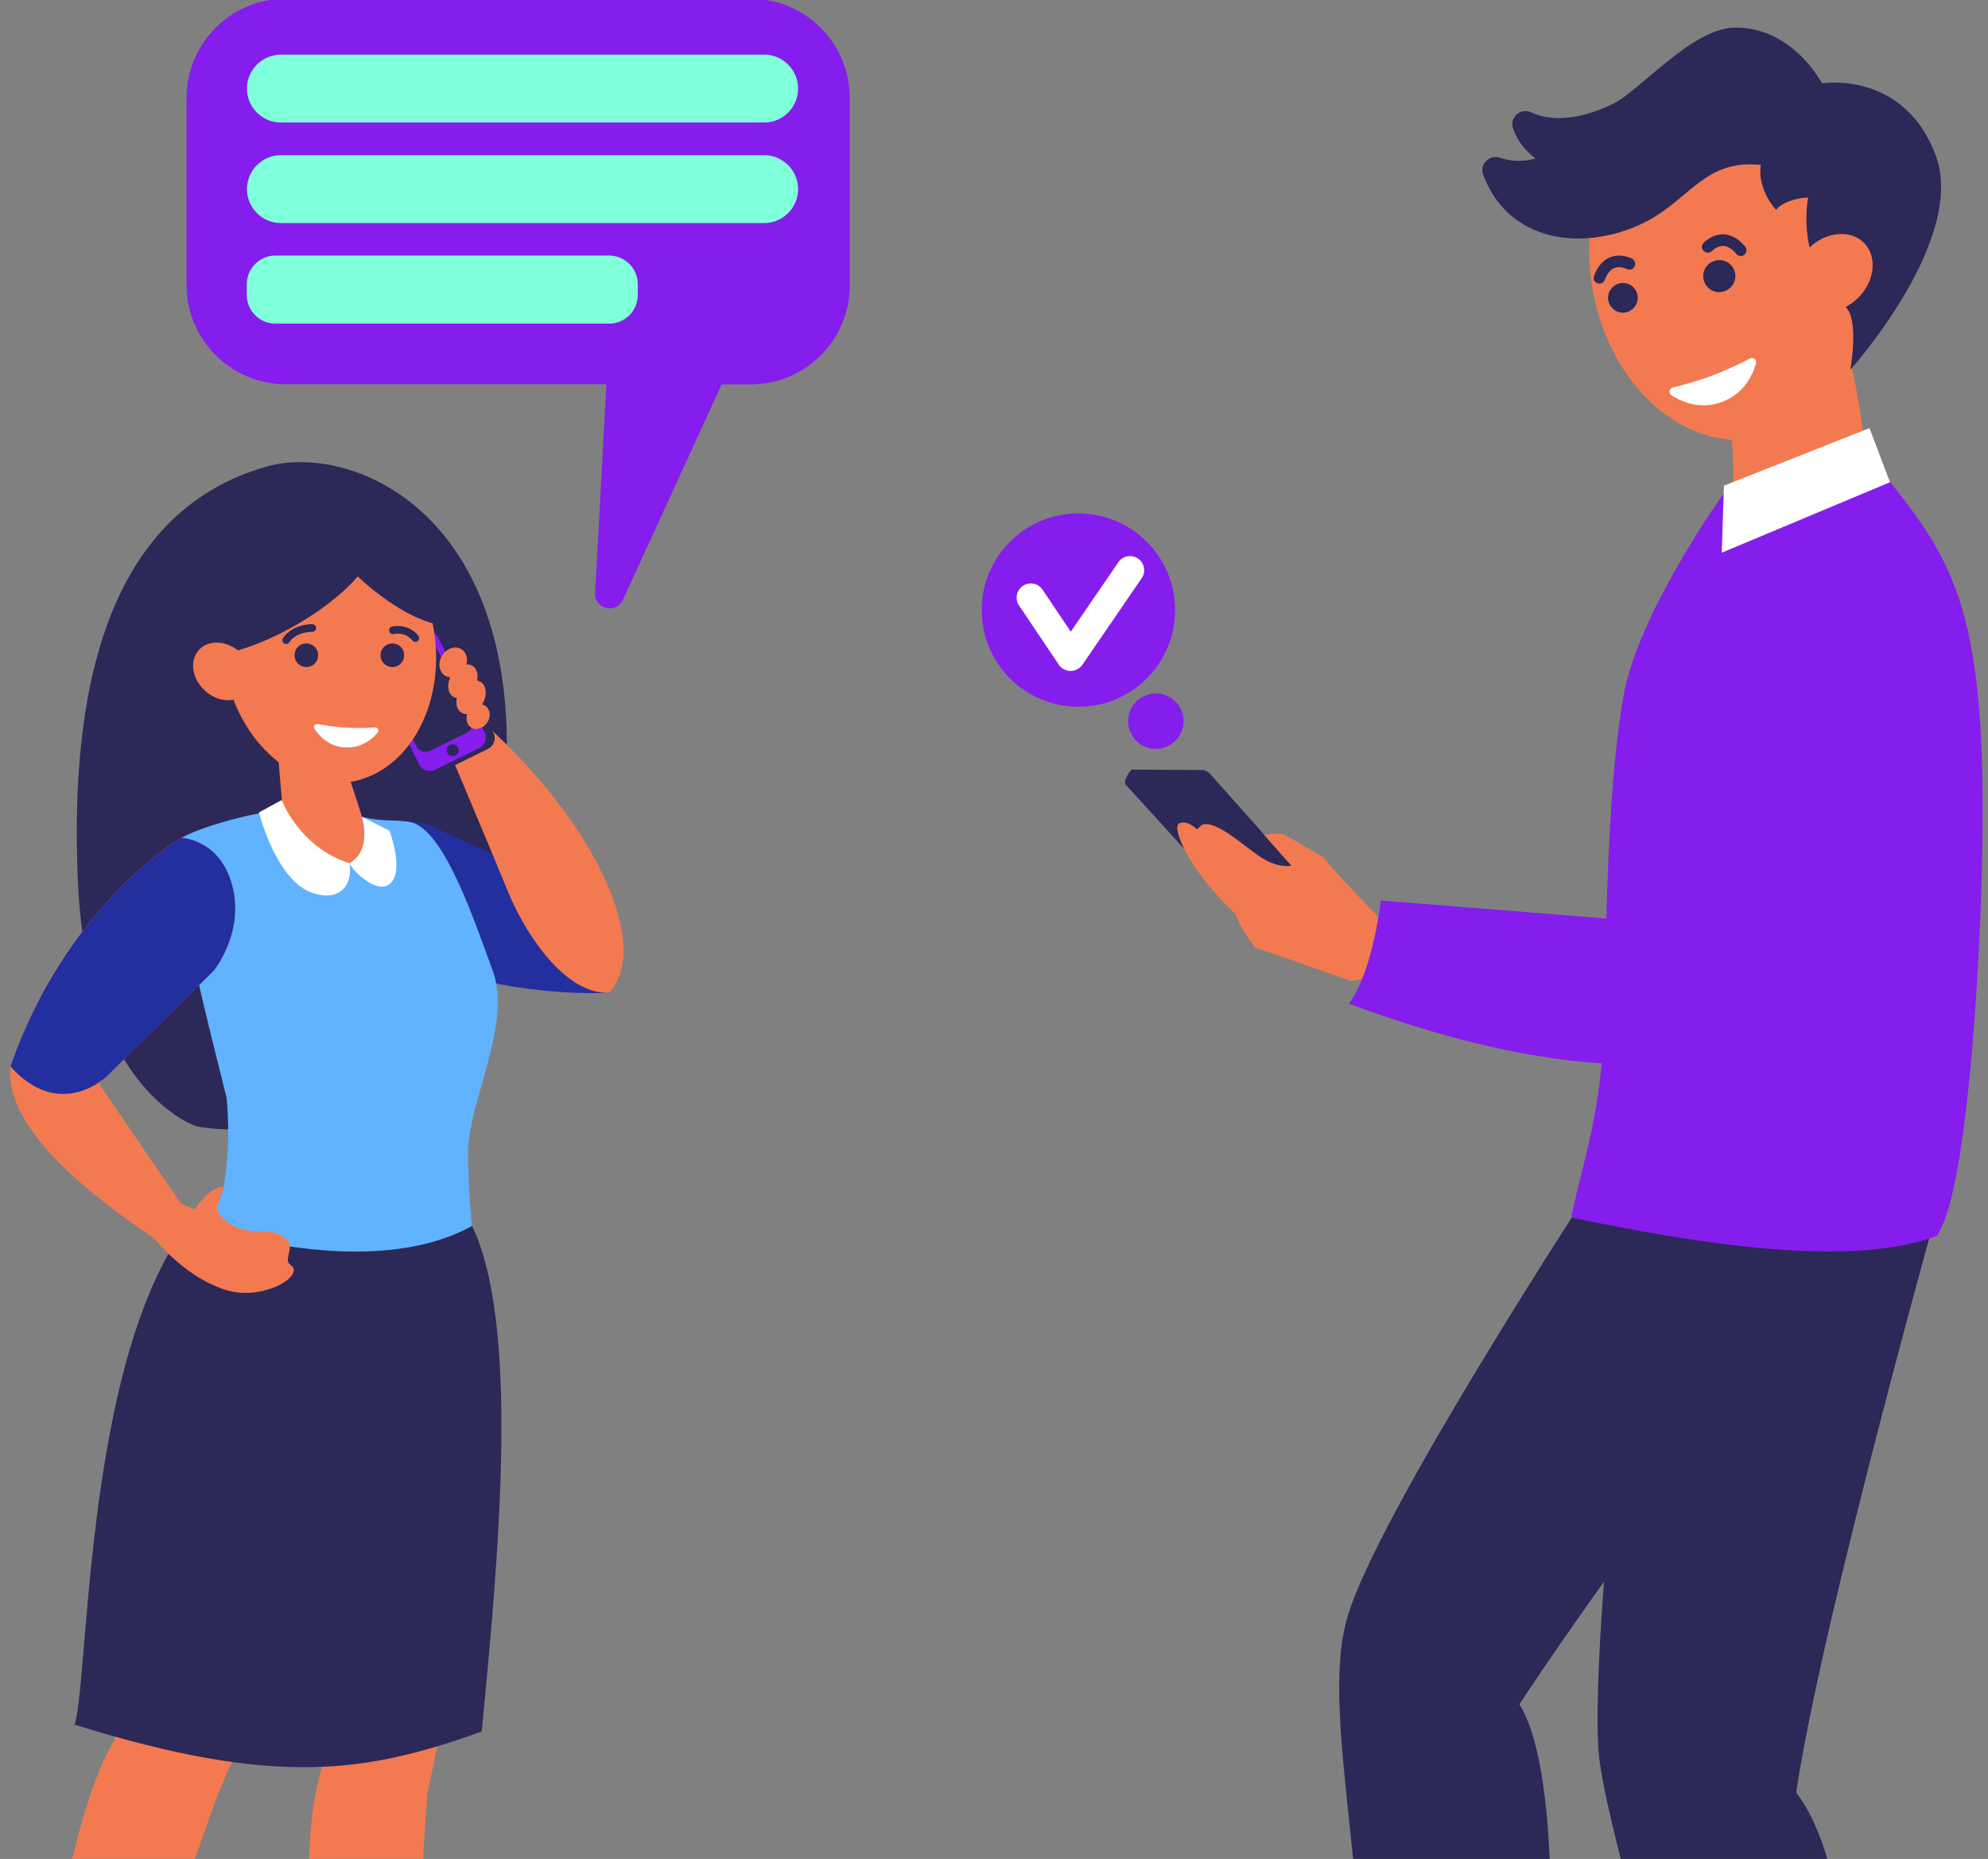 <svg width="648" height="606" fill="none" xmlns="http://www.w3.org/2000/svg"><rect width="100%" height="100%" fill="#808080" stroke="none"/><g mask="url(#mask0)"><path d="M87.01 152.063c29.466-8.343 92.421 18.342 75.322 125.555-17.159 107.212-98.338 89.521-98.338 89.521s-35.382-11.124-38.577-79.226c-3.136-68.103 12.01-121.827 61.594-135.85z" fill="#2C2858"/><path d="M101.803 295.427s38.814 30.117 96.74 28.223c11.656-22.365-12.13-33.548-12.13-33.548l-46.328-21.005s-16.686-5.502-30.413 5.325c-11.951 9.527-7.869 21.005-7.869 21.005z" fill="#232F9F"/><path d="M142.688 236.023s14.852 35.027 23.431 55.913c3.432 8.284 16.271 32.188 32.424 31.715 14.319-15.443-5.029-58.754-48.518-94.61-5.147 5.502-7.337 6.982-7.337 6.982z" fill="#F37A50"/><path d="M144.759 251.169l14.319-7.041c1.952-.946 2.721-3.313 1.775-5.265l-15.029-30.65c-.947-1.952-4.674-3.195-6.627-2.248l-12.958 7.514c-1.952.947-2.721 3.314-1.775 5.266l12.84 31.123c.591 1.479 3.964 3.077 7.455 1.301z" fill="#2C2858"/><path d="M141.86 250.933l14.319-7.041c1.952-.946 2.721-3.313 1.775-5.266l-15.029-30.649c-.947-1.952-3.313-2.721-5.266-1.775l-14.319 7.041c-1.952.947-2.721 3.314-1.775 5.266l15.029 30.649c.947 1.953 3.313 2.722 5.266 1.775z" fill="#851DEC"/><path d="M140.085 244.779l12.129-5.976c1.598-.769 2.249-2.722 1.48-4.319l-12.071-24.555c-.769-1.598-2.722-2.248-4.319-1.479l-12.13 5.976c-1.597.769-2.248 2.722-1.479 4.319l12.071 24.555c.769 1.597 2.721 2.248 4.319 1.479zm5.562.178c.236 1.065 1.242 1.716 2.307 1.479 1.065-.237 1.716-1.243 1.48-2.308-.237-1.065-1.243-1.716-2.308-1.479-1.006.178-1.716 1.243-1.479 2.308z" fill="#2C2858"/><path d="M158.013 229.987c-.296-.178-.592-.237-.888-.355 0-.059.06-.118.119-.118 1.656-2.841 1.361-6.095-.651-7.278a7.791 7.791 0 00-1.065-.414c.414-2.071-.118-3.965-1.598-4.793a3.077 3.077 0 00-1.893-.414c.532-2.012-.059-4.083-1.716-5.029-2.012-1.184-4.793-.237-6.272 2.189-1.42 2.426-.946 5.325 1.065 6.508.533.296 1.065.474 1.657.474-1.183 2.603-.769 5.384 1.065 6.449.355.178.71.296 1.065.355-.414 2.071.118 3.964 1.598 4.793.532.296 1.124.473 1.775.414-.533 1.775-.059 3.609 1.361 4.437 1.715 1.006 4.082.178 5.265-1.834 1.243-1.893.829-4.378-.887-5.384zm-45.441 19.467l-21.951-3.314 1.775 20.413s11.123 20.058 21.715 16.626c10.531-3.431 5.384-12.307 5.384-12.307l-6.923-21.418z" fill="#F37A50"/><path d="M73.047 216.379c3.55 24.081 21.833 41.358 40.708 38.577 18.934-2.781 31.359-24.614 27.809-48.695-3.55-24.081-21.833-41.359-40.708-38.578-18.933 2.781-31.359 24.614-27.809 48.696z" fill="#F37A50"/><path d="M93.638 209.87c.236-.059.473-.236.65-.473 2.426-3.55 7.397-3.432 7.456-3.432.71 0 1.242-.532 1.301-1.183 0-.71-.532-1.243-1.183-1.302-.237 0-6.33-.177-9.585 4.497-.414.592-.237 1.361.296 1.716.296.236.71.296 1.065.177zm42.187-.71c.118-.059.237-.118.355-.237.533-.473.592-1.242.118-1.775-3.491-4.082-8.283-2.958-8.52-2.899a1.253 1.253 0 00-.887 1.539c.177.65.828 1.065 1.538.887.177-.059 3.55-.769 5.976 2.071.355.473.947.651 1.42.414z" fill="#2C2858"/><path d="M118.371 219.396c1.597 1.953 2.958 3.905 4.496 5.089.533.414.651 1.183.237 1.716-1.538 2.248-5.621 3.846-8.106 4.674-.355.118-.592-.355-.296-.592 2.604-1.893 3.787-3.372 4.26-4.201.237-.414.296-.887.119-1.361-.415-1.005-1.243-3.076-1.716-4.792-.178-.592.591-1.006 1.006-.533z" fill="#F37A50"/><path d="M102.513 237.561c-.473-.71.118-1.716 1.006-1.538 2.189.414 5.858 1.005 9.348 1.183 3.491.237 7.219.059 9.408-.059.888-.059 1.361.946.828 1.657-1.715 2.07-5.265 5.147-10.65 4.851-5.384-.296-8.461-3.786-9.94-6.094z" fill="#fff"/><path d="M65.356 214.19c22.366-1.006 51.831-21.656 55.381-33.016-3.076-14.26-14.318-22.366-27.75-17.041-13.43 5.266-35.5 31.714-27.63 50.057z" fill="#2C2858"/><path d="M115.589 186.913s13.313 13.55 26.803 16.626c-4.733-15.798-8.106-27.75-16.212-31.655-8.106-3.905-17.04-4.556-17.04-4.556l6.449 19.585z" fill="#2C2858"/><path d="M78.254 212.651c4.201 3.905 5.03 9.822 1.835 13.254-3.195 3.432-9.171 3.077-13.372-.829-4.201-3.905-5.03-9.821-1.834-13.253 3.195-3.432 9.17-3.077 13.371.828z" fill="#F37A50"/><path d="M74.645 224.367a.927.927 0 00.474-.355c1.952-2.131 2.307-4.734 1.064-6.864-1.301-2.189-4.023-3.432-6.39-2.84a1.308 1.308 0 00-.946 1.479 1.308 1.308 0 001.479.947c1.302-.296 2.9.414 3.668 1.657.71 1.183.474 2.603-.769 3.905-.473.532-.414 1.301.119 1.775.355.414.887.473 1.301.296z" fill="#F37A50"/><path d="M96.005 213.598a3.838 3.838 0 003.846 3.846 3.838 3.838 0 003.846-3.846 3.838 3.838 0 00-3.846-3.846 3.838 3.838 0 00-3.846 3.846zm28.046 0a3.838 3.838 0 003.845 3.846 3.838 3.838 0 003.846-3.846 3.838 3.838 0 00-3.846-3.846 3.838 3.838 0 00-3.845 3.846z" fill="#2C2858"/><path d="M133.163 711.32c-1.479-14.673 6.094-126.383 6.094-126.383 21.419-98.16 13.017-168.452 13.017-168.452l-36.802 2.604-14.497 55.5 6.864 92.657s-2.604 7.159-3.964 12.839c-7.397 30.945 0 67.866 4.496 92.539 2.13 11.42 5.385 35.442 5.503 40.885l-9.23 11.952s33.489 37.04 38.637 37.276c9.999.474 7.04-9.467 7.04-9.467-13.786-14.2-16.744-37.749-17.158-41.95z" fill="#F37A50"/><path d="M120.737 423.645l-51.831-7.16c-19.822 44.85-26.271 123.011-31.655 150.82C15.654 603.516 8.79 713.45 8.79 713.45l-9.23 11.952s33.489 37.039 38.636 37.276c10 .473 7.041-9.467 7.041-9.467-13.727-14.141-16.448-32.897-17.336-37.039-1.36-6.213 41.95-128.099 41.95-128.099l4.615-11.538c52.897-87.391 61.595-153.423 61.595-153.423l-15.325.533z" fill="#F37A50"/><path d="M24.352 562.216c5.207-17.336 2.9-141.352 48.636-175.019l78.635 8.284c18.164 29.406 11.537 105.97 5.384 168.984-36.98 13.194-66.387 18.46-132.655-2.249z" fill="#2C2858"/><path d="M152.57 376.073c0-17.217 14.91-43.015 7.751-60.41-5.207-13.964-15.443-45.56-26.626-47.69-4.556-.887-9.526 0-15.739-1.716 0 0 3.255 14.615-4.082 15.207-14.2 1.124-21.656-17.041-21.656-17.041-7.633-.71-34.317 7.219-34.317 10.118.059 22.543 9.999 59.05 15.975 83.427 1.124 12.425.237 22.07-1.006 29.111-2.248 7.337-5.03 11.537-5.088 13.135 0 0 52.6 17.869 86.03-.532.059-.119-1.242-12.012-1.242-23.609z" fill="#61B3FF"/><path d="M59.025 392.404l4.497 1.775s4.674-7.455 9.408-7.218l-2.367 7.1s2.663 8.283 17.04 7.337c12.248 2.781 3.669 8.579 7.1 10.946 5.03 3.431-9.052 11.893-20.886 8.224-15.324-4.733-25.264-19.17-25.264-19.17l10.472-8.994zm-.001-119.283s-37.453 21.951-55.618 74.552c16.272 18.046 29.999 4.556 29.999 4.556l36.27-35.856s10.65-13.136 5.562-29.111c-4.379-13.904-16.213-14.141-16.213-14.141z" fill="#F37A50"/><path d="M59.025 392.404l-26.212-38.341s-6.213-14.733-29.406-6.39c-1.125 12.484 7.928 30.294 49.346 57.689 2.722-6.982 6.272-12.958 6.272-12.958z" fill="#F37A50"/><path d="M113.874 281.404c1.242 5.917-2.189 12.958-12.071 9.645-11.833-3.964-17.395-26.212-17.395-26.212l7.396-4.023c.06.059 5.74 15.384 22.07 20.59z" fill="#fff"/><path d="M113.874 281.405c1.479 3.017 9.763 10.827 13.727 6.212 3.964-4.615-.651-16.803-.651-16.803l-8.994-4.556c0-.06 3.55 10.946-4.082 15.147z" fill="#fff"/><path d="M59.024 273.121s-37.453 21.951-55.618 74.552c16.272 18.046 31.419 3.195 31.419 3.195l34.909-34.495s10.65-13.136 5.562-29.111c-4.438-13.904-16.272-14.141-16.272-14.141z" fill="#232F9F"/><path d="M244.635-.414H93.165C75.294-.414 60.8 14.083 60.8 31.951v60.944c0 17.868 14.496 32.365 32.365 32.365h104.49l-3.668 68.043c-.296 5.207 6.864 6.982 9.053 2.248l32.187-70.232h9.408c17.869 0 32.365-14.496 32.365-32.365V32.01c0-17.928-14.496-32.425-32.365-32.425z" fill="#851DEC"/><path d="M249.072 39.939H91.567c-6.094 0-11.065-4.97-11.065-11.064 0-6.095 4.97-11.065 11.065-11.065h157.505c6.095 0 11.065 4.97 11.065 11.065 0 6.094-4.97 11.064-11.065 11.064zm0 32.78H91.567c-6.094 0-11.065-4.97-11.065-11.065 0-6.094 4.97-11.064 11.065-11.064h157.505c6.095 0 11.065 4.97 11.065 11.064s-4.97 11.065-11.065 11.065zm-50.529 32.778H89.793c-5.148 0-9.35-4.201-9.35-9.348v-3.491c0-5.148 4.202-9.349 9.35-9.349h108.75c5.148 0 9.349 4.201 9.349 9.349v3.49a9.33 9.33 0 01-9.349 9.349z" fill="#80FFDB"/><path d="M520.737 383.898s-71.631 109.189-81.518 143.191c-9.888 34.001 10.812 91.548 7.042 207.566 22.407 5.833 52.212.782 52.212.782s17.925-145.538-3.201-179.895c31.654-48.3 111.181-153.79 111.181-153.79l-85.716-17.854z" fill="#2C2858"/><path d="M539.09 361.775s-22.834 178.189-17.57 213.186c5.264 34.998 21.625 62.384 22.194 178.473 22.549 4.979 57.119 9.461 57.119 9.461s14.583-139.99-15.364-178.544c8.465-57.12 48.939-200.809 48.939-200.809l-95.318-21.767zm-117.014-78.46l-27.813-31.227c-.64-.641-1.494-1.067-2.347-1.067l-22.905-.143c-.64 0-2.703 3.628-2.205 4.126l19.633 17.428c.071.071.213.142.355.213l33.575 12.52c.711.213 2.205-1.281 1.707-1.85z" fill="#2C2858"/><path d="M419.942 285.449L393.481 256c-.641-.64-1.494-1.067-2.348-1.067l-23.616-.427c-.64 0-.996.783-.569 1.28l18.708 20.558c.071.071.213.142.356.213l33.29 10.101c.64.214 1.209-.64.64-1.209z" fill="#2C2858"/><path d="M472.367 312.266l-19.206-9.389s-18.921-19.135-21.695-23.403c-4.197-2.134-12.164-7.469-13.942-7.682-1.779-.214-5.478.355-5.478.355l8.892 10.101s-4.197.854-9.603-2.561c-5.406-3.414-14.867-12.59-19.561-10.812l-1.637 1.494s-2.916-3.13-5.69-1.992c-2.774 1.138 2.774 15.009 18.352 29.663 1.067 3.912 6.189 10.741 6.189 10.741l31.654 11.097 31.725-7.612z" fill="#F37A50"/><path d="M389.142 260.41c1.138 1.138 2.774 1.352 3.627.427.854-.853.641-2.489-.426-3.628-1.139-1.138-2.703-1.351-3.628-.426-.925.924-.712 2.56.427 3.627z" fill="#2C2858"/><path d="M561.71 171.209c-5.69 7.398 38.91 15.365 44.885.071 5.975-15.364-4.268-57.475-4.268-57.475l-40.617 8.607c-.071 0 7.398 39.194 0 48.797z" fill="#F37A50"/><path d="M611.148 79.377c3.414 32.579-14.582 61.245-40.19 63.877-25.608 2.703-49.153-21.553-52.568-54.203-3.414-32.58 14.583-61.246 40.19-63.878 25.608-2.632 49.153 21.625 52.568 54.204z" fill="#F37A50"/><path d="M533.542 98.725c-.925 2.489-3.699 3.841-6.189 2.916-2.49-.924-3.841-3.699-2.916-6.188.924-2.49 3.699-3.841 6.188-2.917 2.49.854 3.841 3.7 2.917 6.189zm31.796-6.971c-.996 2.703-3.984 4.126-6.687 3.2-2.703-.995-4.125-3.983-3.201-6.686.996-2.703 3.984-4.125 6.687-3.2 2.774.995 4.197 3.983 3.201 6.686z" fill="#2C2858"/><path d="M542.789 97.729c-.996 7.611-2.49 17.072-2.49 17.072s5.051 5.264 13.373 1.636c-4.197.142-8.678-.64-9.389-5.975-.641-5.335-1.494-12.733-1.494-12.733z" fill="#F37A50"/><path d="M532.119 87.628c-.569.356-1.209.356-1.85.071-.071 0-2.062-1.067-3.983-.356-1.352.498-2.419 1.85-3.201 3.913-.356.995-1.423 1.422-2.419 1.067-.995-.356-1.422-1.423-1.067-2.419 1.139-3.13 2.988-5.193 5.407-6.117 3.556-1.28 6.899.498 7.042.569.924.498 1.209 1.636.711 2.56-.142.356-.356.57-.64.712zm24.185-5.264c.64.142 1.281-.07 1.779-.569.071-.071 1.636-1.707 3.627-1.636 1.423.071 2.846.925 4.268 2.632.641.782 1.85.925 2.632.213.783-.64.925-1.85.214-2.632-2.134-2.56-4.553-3.912-7.114-3.983-3.77-.071-6.33 2.703-6.473 2.845-.711.783-.64 1.921.143 2.632.355.285.64.427.924.498z" fill="#2C2858"/><path d="M601.616 100.076c-16.859-14.155-12.235-35.708-12.235-35.708-8.18.569-10.456 4.054-10.456 4.054-6.545-7.54-4.98-14.653-4.98-14.653-17.712-1.92-22.905 10.599-36.491 17.996-18.566 10.101-45.17 8.82-53.99-14.795-1.28-3.415 1.992-6.687 5.406-5.549 3.201 1.067 7.185 1.565 11.666.214 0 0-5.406-3.557-7.398-9.959-1.067-3.557 2.561-6.615 5.975-5.05 5.051 2.347 13.587 3.485 26.533-2.703 8.607-4.126 25.466-24.257 39.194-24.897 11.239-.498 22.051 6.188 29.094 18.139 0 0 26.746-4.34 37.06 23.616 10.101 27.458-27.884 69.782-27.884 69.782s2.987-16.148-1.494-20.487z" fill="#2C2858"/><path d="M544.852 128.885c-1.067-.711-.783-2.276.427-2.561 3.13-.782 8.18-2.134 12.875-3.912s9.46-4.055 12.235-5.548c1.138-.569 2.347.426 1.991 1.636-1.067 3.699-3.841 9.816-11.096 12.519-7.043 2.703-13.16-.071-16.432-2.134z" fill="#fff"/><path d="M589.595 80.87c-5.478 5.406-6.331 13.444-1.921 17.926 4.41 4.481 12.448 3.77 17.997-1.707 5.477-5.406 6.331-13.445 1.92-17.926-4.41-4.41-12.448-3.699-17.996 1.707z" fill="#F37A50"/><path d="M594.929 96.52c-.213-.072-.426-.214-.64-.427-2.703-2.846-3.343-6.26-1.707-9.177 1.707-3.058 5.264-4.765 8.465-4.054.925.213 1.494 1.067 1.28 1.992-.213.924-1.067 1.493-1.991 1.28-1.779-.356-3.913.711-4.837 2.418-.925 1.637-.498 3.486 1.138 5.264.64.64.64 1.708-.071 2.419-.356.356-1.068.498-1.637.284z" fill="#F37A50"/><path d="M512.131 396.915c31.796 6.473 88.987 17.712 119.219 5.904 11.452-16.432 14.369-109.332 14.369-109.332 3.343-95.603-8.181-109.758-34.002-141.839-10.883 4.979-37.985 9.247-49.936 9.318 0 0-27.03 37.558-32.365 64.802-5.335 27.671-5.975 76.824-6.473 104.993-.569 31.369-6.758 46.45-10.812 66.154z" fill="#851DEC"/><path d="M615.416 180.741c18.566 36.207 14.369 76.326-39.692 155.213-37.843-3.272-45.312-34.856-45.312-34.856s10.385-39.194 23.901-88.489c13.586-49.295 52.994-47.73 61.103-31.868z" fill="#851DEC"/><path d="M450.102 293.558l81.092 6.473s34.784-6.33 44.529 35.923c-17.427 13.515-62.312 18.636-136.006-8.75 7.825-10.599 10.385-33.646 10.385-33.646z" fill="#851DEC"/><path d="M561.923 158.334l-.711 21.838 54.844-22.976-6.687-17.641-47.446 18.779z" fill="#fff"/><path d="M383.024 198.88c0 17.428-14.084 31.512-31.512 31.512S320 216.308 320 198.88c0-17.427 14.084-31.512 31.512-31.512 17.356 0 31.512 14.085 31.512 31.512z" fill="#851DEC"/><path d="M348.951 218.726a4.601 4.601 0 01-3.841-2.062l-12.946-19.278a4.597 4.597 0 011.28-6.402 4.598 4.598 0 016.402 1.281l9.176 13.657 15.507-22.62c1.423-2.134 4.34-2.632 6.402-1.209 2.134 1.422 2.632 4.339 1.21 6.402l-19.349 28.24c-.924 1.28-2.347 1.991-3.841 1.991z" fill="#fff"/><path d="M385.798 235.087c0 4.979-4.055 9.034-9.034 9.034-4.979 0-9.034-4.055-9.034-9.034 0-4.979 4.055-9.034 9.034-9.034a9.001 9.001 0 019.034 9.034z" fill="#851DEC"/></g></svg>